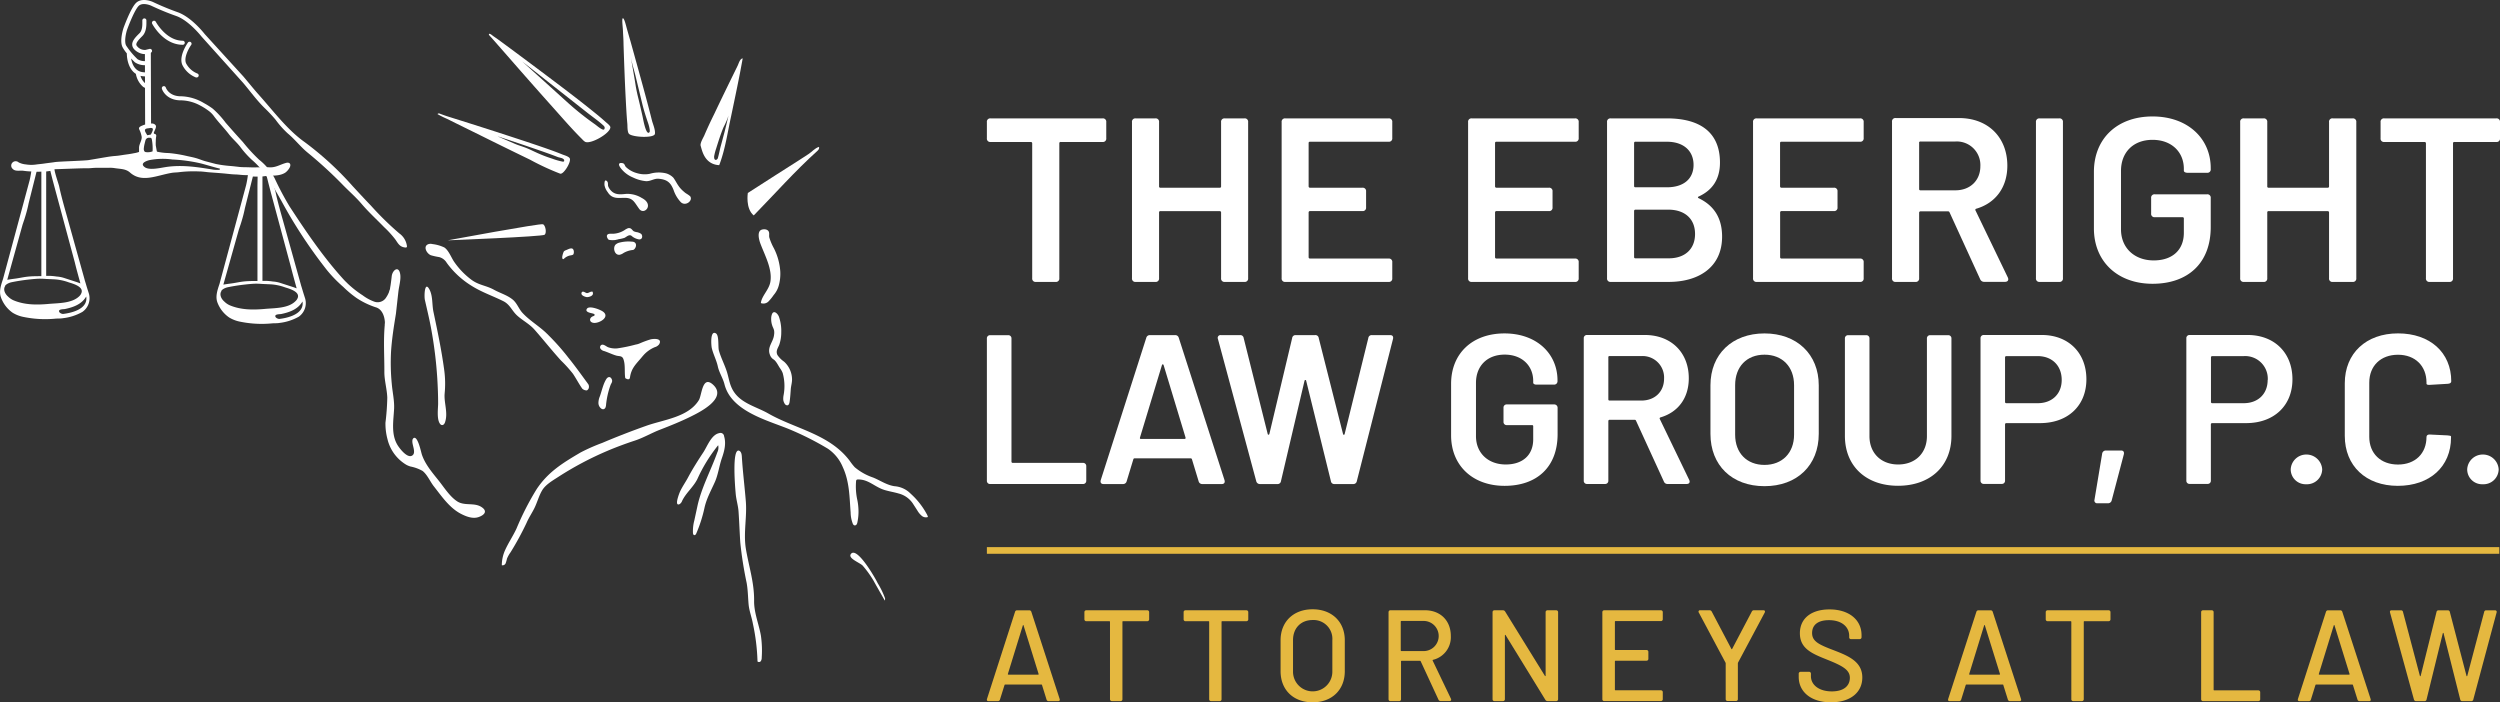<svg id="Layer_1" data-name="Layer 1" xmlns="http://www.w3.org/2000/svg" viewBox="0 0 751.38 211.08"><rect x="0" y="0" width="751.38" height="211.08" fill="#333333" stroke="none"/><defs><style>.cls-1{fill:#fff;}.cls-2{fill:#e5b840;}.cls-3{fill:none;stroke:#e5b840;stroke-miterlimit:10;stroke-width:2px;}</style></defs><title>Artboard 1</title><path class="cls-1" d="M85.83,49c-1.7.49-2.93,1.36-4.73,1.29-1.2-.05-4.88.06-6.09,0s-2.3,0-3.42-.16c-.72-.08-1.44-.17-2.16-.23a35.21,35.21,0,0,1-4.53-.61l-3.05-.8c-1.05-.27-2-.71-3.06-1-.81-.23-1.66-.39-2.49-.57A39,39,0,0,0,50.72,46a17.25,17.25,0,0,1-3.36-.38.33.33,0,0,1-.17-.07.44.44,0,0,1-.08-.2c-.09-.53-.19-1.07-.29-1.6a10.39,10.39,0,0,1,0-1.25A9.1,9.1,0,0,1,46.94,41a.69.69,0,0,0-.12-.61,1,1,0,0,0-.36-.15.33.33,0,0,1-.24-.28.6.6,0,0,1,.06-.22c.11-.27.23-.53.34-.8a2.9,2.9,0,0,0,.24-.72.76.76,0,0,0-.14-.65,1.46,1.46,0,0,0-1.32-.43l-.07-21.83a3,3,0,0,1-.42.16,2.59,2.59,0,0,1-1.36.08l.07,21.88a5,5,0,0,0-.74.26c-.37.16-1.1.39-1.11.92a2,2,0,0,0,.21.55,8,8,0,0,1,.61,2c.06,1.05-.74,2.07-.8,3.17,0,.45,0,.9,0,1.34a8.24,8.24,0,0,1-1.54.38c-1.19.26-2.07.34-3.19.51-.74.12-1.61.26-2.35.31s-1.69.17-2.53.31c-1.84.3-3.68.63-5.51.93-1.26.21-8.93.41-10.19.61-1.06.17-2.11.27-3.17.43-.76.12-1.51.17-2.27.27a10,10,0,0,1-3.23,0,6.14,6.14,0,0,1-2.2-.61,1.34,1.34,0,0,0-1.81,0,1.3,1.3,0,0,0,.08,2c.74.77,2.07.39,3.11.51a21.55,21.55,0,0,0,6.26,0,13.49,13.49,0,0,0,1.41-.15A6,6,0,0,1,16,50.87c1,0,8.4-.31,9.38-.29.29,0,.6,0,.9,0,.8,0,1.61-.12,2.41-.14,1.28,0,2.54,0,3.83,0a9.13,9.13,0,0,1,1.82.07c1.79.3,3.42.18,4.73,1.34,3.62,3.21,8,.85,12.61.09.74-.12,1.48-.09,2.21-.2a36.11,36.11,0,0,1,6-.21c1,0,2,.18,3,.26,1.73.14,3.47.24,5.19.42.87.09,1.78.2,2.67.22s1.92.19,2.93.2c1.52,0,5.6.23,7.19.19s3.38,0,4.84-.91a4.3,4.3,0,0,0,1-1C87.82,49.46,87.13,48.57,85.83,49ZM43.68,38.85c.25-.29.92-.27,1.24-.34a1.29,1.29,0,0,1,.8,0c.59.27-.14,1.38-.33,1.84l0,.08a.22.22,0,0,1-.11,0,6.13,6.13,0,0,1-1,.2s-.06,0-.09,0a.11.11,0,0,1,0-.08C44,40.11,43.28,39.3,43.68,38.85Zm-.18,4.2c.07-.32.16-.65.26-1A1.13,1.13,0,0,1,45,41.41c.45,0,.47,0,.64.51a15.56,15.56,0,0,1,.22,3.57,4,4,0,0,1-2,.23.74.74,0,0,1-.42-.19,1.31,1.31,0,0,1-.22-.87A9.32,9.32,0,0,1,43.5,43.05ZM66,51a.7.7,0,0,1-.32.06A9.78,9.78,0,0,1,64.19,51c-4.58-.74-9.47-1.57-14.49-.77-1.81.29-4.88,1-6.22,0s0-1.72,1.36-2.09a21.07,21.07,0,0,1,7-.2,47.29,47.29,0,0,1,8.43,1.15c1.89.48,3.73,1.09,5.64,1.55.07,0,.15,0,.18.11S66.07,51,66,51Z"/><path class="cls-1" d="M258,152.88a15.33,15.33,0,0,1-.3,4.06,1.64,1.64,0,0,1-.29.74.62.62,0,0,1-.73.18.93.93,0,0,1-.38-.49,9.64,9.64,0,0,1-.64-3.31c-.35-4.59-.32-9.24-2.33-13.6a12.42,12.42,0,0,0-4.51-5.6,87.9,87.9,0,0,0-12.08-6.05c-6.49-2.6-17-5.34-19-13.33-.46-1.83-1.6-3.49-2-5.36s-1.39-3.67-1.82-5.56c-.16-.68-.54-5.43,1.25-4.36,1,.59.6,4,.89,5.12.62,2.25,1.78,4.35,2.46,6.59.44,1.45.68,3,1.26,4.36,2,4.81,7.13,5.72,11.13,8,8.15,4.66,18.37,6.16,24.46,14.21a17.78,17.78,0,0,0,1.52,1.94,16.94,16.94,0,0,0,5.54,3.11c2.18.89,4,2.23,6.4,2.6a7.62,7.62,0,0,1,4.34,1.75c.73.68,1.46,1.34,2.13,2.08a23,23,0,0,1,3.17,4.43,3.32,3.32,0,0,1,.42,1A1.9,1.9,0,0,1,277,155a6,6,0,0,1-1.29-1.57l-1.13-1.75a7.3,7.3,0,0,0-4.43-3.34c-1.39-.41-2.84-.64-4.23-1.05-3-.89-4.85-3.23-8-3.18a.71.71,0,0,0-.46.1.71.71,0,0,0-.17.5,19,19,0,0,0,.39,5.61A16.81,16.81,0,0,1,258,152.88Z"/><path class="cls-1" d="M150.82,169.88a11.16,11.16,0,0,1,1-4.56c1-2.23,2.41-4.27,3.43-6.5a83.87,83.87,0,0,1,6-11.74c3.48-5.28,8-8,13.28-11.11a56.5,56.5,0,0,1,6.46-2.85q6.54-2.77,13.26-5.15c5.27-1.87,12.62-2.57,15.79-7.7.92-1.49,1-7.58,4.24-4.68,4.52,4.1-4,8.29-6.66,9.61-3,1.48-6.06,2.71-9.15,3.91-2.62,1-5,2.44-7.65,3.31s-5.42,1.89-8.06,3a97.51,97.51,0,0,0-15.1,8c-1.64,1.07-3.72,2.25-4.74,4-.88,1.47-1.41,3.39-2.16,5s-1.75,3-2.5,4.73a87.83,87.83,0,0,1-4.81,8.84,9.36,9.36,0,0,0-1.07,1.9,10.59,10.59,0,0,1-.4,1.39A1,1,0,0,1,150.82,169.88Z"/><path class="cls-1" d="M203.52,151.34c-.25-.82.67-3.13.81-3.46.72-1.62,1.75-3,2.58-4.6,1.37-2.55,2.94-5,4.52-7.4,1.17-1.81,2.4-5.26,4.73-5.7a1.09,1.09,0,0,1,1.47.94c.66,2.17.08,4.44-.64,6.5-.83,2.37-1.14,5-2.12,7.22-1.16,2.6-2.53,5-3.15,7.86a41.67,41.67,0,0,1-2.44,7.61c-.12.28-.35.61-.65.51s-.33-.39-.36-.65a12.49,12.49,0,0,1,.41-3.75l.93-4.3c1.22-5.62,4.09-10.83,6-16.21a3.25,3.25,0,0,0,.24-2.1,47,47,0,0,0-6.27,10.2c-1.2,2.39-3.4,4.11-4.56,6.52a1.9,1.9,0,0,1-.78,1C203.81,151.71,203.6,151.6,203.52,151.34Z"/><path class="cls-1" d="M228.54,190.26c.05.23.09.47.14.71a31.15,31.15,0,0,1,.26,6.61,2,2,0,0,1-.27,1.12.68.68,0,0,1-1,.1,61.56,61.56,0,0,0-1.39-11.36c-.36-2-1.11-3.82-1.29-5.84s-.2-4.27-.58-6.4a113.27,113.27,0,0,1-1.92-12.2c-.2-3.09-.3-6.18-.52-9.28-.12-1.7-.65-3.37-.83-5.11-.14-1.38-1.26-14,1-13.15.63.25.78,1.07.82,1.74.27,4.48.84,9,1.2,13.45.39,4.73-.75,9.47,0,14.2.89,5.37,2.55,10.2,2.49,15.71C226.6,183.86,227.85,187,228.54,190.26Z"/><path class="cls-1" d="M175.85,42.62a4,4,0,0,1-.87-.77c-2.95-2.91-5.68-6.08-8.44-9.17q-5.91-6.6-11.74-13.27c-1.66-1.9-3.33-3.8-5-5.71l-2.17-2.46c-.22-.26-1.08-1-.5-1.08.29,0,.85.49,1.09.67l1.44,1,3.57,2.63Q159.64,19.21,166,24c4.07,3.07,8.13,6.15,12.11,9.36,1.32,1.06,2.64,2.13,3.9,3.28.32.3,1.47,1.13,1.44,1.65C183.36,40.11,177.5,43.46,175.85,42.62Zm-19-24.24,6.07,5.48,7.49,6.78a84.79,84.79,0,0,0,8.41,6.72c.41.28,2.19,1.87,2.71,1.57a.38.38,0,0,0,.11-.14.85.85,0,0,0,.09-.52,1.2,1.2,0,0,0-.43-.6c-1.44-1.33-3.09-2.46-4.63-3.67l-11.32-8.92-8.53-6.71m0,0"/><path class="cls-1" d="M168.47,52.21a.86.86,0,0,1-.23-.06A76.17,76.17,0,0,1,159.31,48q-7.56-3.66-15.08-7.4l-7-3.45-2.84-1.41a27,27,0,0,1-2.9-1.45.55.55,0,0,1,.67-.14c.84.31,1.66.62,2.54.89q7,2.19,14,4.44c5,1.63,10.08,3.27,15.09,5,1.75.61,3.5,1.24,5.22,1.94.53.22,1.9.58,2.22,1.15C171.78,48.51,169.55,52.27,168.47,52.21Zm.64-3.63c.21,0,.36,0,.41-.1a.53.53,0,0,0-.11-.61c-.39-.43-1.25-.47-1.76-.67-2.05-.8-4.13-1.52-6.21-2.24q-5.82-2-11.65-3.92c-.14,0-.29-.08-.43-.14l5.33,2.3c1.17.51,2.4.84,3.57,1.31s2.45,1.14,3.69,1.67a41,41,0,0,0,4,1.5A20.07,20.07,0,0,0,169.11,48.58Z"/><path class="cls-1" d="M196.84,40.22c-.19,1.37-6.77,1.05-7.8,0-.53-.57-.43-2.36-.49-3-.21-2.26-.33-4.52-.45-6.78-.31-5.73-.51-11.45-.7-17.18,0-1.34-.12-2.68-.17-4s-.43-3.81,0-3.77.95,2.34,1.25,3.39.65,2.31,1,3.47q1.15,4.14,2.3,8.3c1.44,5.22,2.89,10.45,4.2,15.7C196.27,37.38,197,39.07,196.84,40.22Zm-1.58-1.31a9,9,0,0,0-.26-1.23c-.09-.34-.21-.68-.32-1-.62-1.84-1.18-3.59-1.64-5.47L191,22.78c-.47-1.92-1.14-3.9-1.43-5.85.44,2.8,1,5.7,1.43,8.5.19,1.26.54,2.87.86,4.14s.94,4,1.25,5.37c.18.8,1,5.69,2,4.89a.63.63,0,0,0,.17-.6C195.29,39.13,195.28,39,195.26,38.91Z"/><path class="cls-1" d="M210.59,43.85c-.26-.8.8-2.47,1.08-3.13.93-2.18,1.94-4.33,3-6.47,2.29-4.84,4.65-9.65,7-14.44.35-.69.68-2.15,1.55-2.26,0,0-.72,3.94-.83,4.48-.26,1.34-.53,2.67-.8,4q-.93,4.54-1.89,9.08c-1,4.61-1.71,9.52-3.31,13.92-.08.21-.15.42-.24.61C211.69,49.39,211,45.14,210.59,43.85Zm5.21,3.49c.34-1.16.54-2.41.87-3.59.37-1.34.72-2.69,1.07-4,.42-1.66.82-3.32,1.22-5a23.83,23.83,0,0,1-1.5,3.49c-.88,2.09-1.54,4.25-2.23,6.44a15.32,15.32,0,0,0-.6,2.33c0,.36,0,.83.31,1s.72-.17.83-.52Z"/><path class="cls-1" d="M224.76,58,233,52.71l6.88-4.38,3.08-2c1.09-.7,1.91-1.78,3.17-2.18.23.44-.14.92-.49,1.23-6.68,6-12.78,12.91-19.1,19.37C224,62.68,224.76,58,224.76,58Z"/><path class="cls-1" d="M234.51,81.52a13.33,13.33,0,0,1-.46,4.33,7.29,7.29,0,0,1-1.52,2.82,14.34,14.34,0,0,1-1.63,2,2.15,2.15,0,0,1-2.22.42c.22-2.16,2.49-4,2.87-6.46.59-3.81-1.67-7.85-3-11.39-.43-1.13-1.1-3.68.35-4.2.66-.23,1.78-.2,2.15.57.27.57,0,1.27.2,1.87a17,17,0,0,0,1.38,3.2A18.19,18.19,0,0,1,234.51,81.52Z"/><path class="cls-1" d="M163.7,70.55c.66-.57.26-2.81-.49-3.15s-28.65,4.83-28.65,4.83S163.05,71.13,163.7,70.55Z"/><path class="cls-1" d="M234.81,99.85a11.49,11.49,0,0,1-.61,3.79c-.39,1-1.12,1.84-.54,3.06a7.66,7.66,0,0,0,2,2,7.27,7.27,0,0,1,2.39,5.37c0,1-.31,1.92-.38,2.92-.09,1.28-.17,2.57-.36,3.84-.07.46-.26,1-.73,1a1,1,0,0,1-.8-.6,2.8,2.8,0,0,1-.36-1,5.44,5.44,0,0,1,.1-1.51,14.75,14.75,0,0,0-.28-6.6,6.26,6.26,0,0,0-.82-1.47c-.57-.84-1.15-2.17-2-2.67a2.58,2.58,0,0,1-1-1.3c-.95-2.36,1-3.86,1.22-6a4,4,0,0,0,0-1.43,6.35,6.35,0,0,0-.39-1,6.13,6.13,0,0,1-.47-2.52,3.73,3.73,0,0,1,.2-1.2c.51-1.48,1.76-.33,2.14.69A13,13,0,0,1,234.81,99.85Z"/><path class="cls-1" d="M184.73,106.72c-1-.35-2.11-.86-3.15-1.21a1.79,1.79,0,0,1-1.14-.77.82.82,0,0,1,.14-.94c.64-.62,1.55.31,2.18.56a6.44,6.44,0,0,0,2.74.35,45.15,45.15,0,0,0,5.55-1.15,4.77,4.77,0,0,0,1.12-.31,30,30,0,0,1,3.2-1.2c.87-.27,3.87-.52,2.73,1.44a2.42,2.42,0,0,1-1.29.85,9.45,9.45,0,0,0-3.39,2.4c-.23.26-.46.53-.68.8-1.65,1.95-3,3.16-3.39,5.84a1,1,0,0,1-.15.44c-.28.36-.88.1-1.28-.18-.28-1.76.06-3.82-.49-5.51-.35-1.25-1.15-1-2.14-1.24Z"/><path class="cls-1" d="M207.26,58.86l.06,0c1.21,1.27-1.21,3.33-2.7,1.9a9.84,9.84,0,0,1-2.17-3.64c-.89-2.3-2-3.16-4.41-3.39-1.48-.15-2.42.78-3.89.72a11.48,11.48,0,0,1-3.91-1.11,9,9,0,0,1-2.85-1.87c-.36-.36-1.95-2-1.09-2.42a.78.78,0,0,1,.43-.05,1.24,1.24,0,0,1,.68.15c.35.23.41.68.67,1a7.62,7.62,0,0,0,3.29,1.87,8,8,0,0,0,3.92.22,9.42,9.42,0,0,1,4.89-.14,5,5,0,0,1,2.19,1.3c.53.69.95,1.57,1.45,2.3l.32.46a9,9,0,0,0,1.5,1.53C206.15,58.18,206.78,58.41,207.26,58.86Z"/><path class="cls-1" d="M181.67,55.58v-.17c0-.36,0-1.53.63-1.07s.32,1.16.5,1.66a4.09,4.09,0,0,0,1.35,1.75c1.24.89,2.76.64,4.12.52a8.32,8.32,0,0,1,4.62,1.23c3.89,2,.7,5.31-.78,3.28s-1.83-3.3-4.32-3.32c-2,0-3.83.44-5.16-1.74A4.73,4.73,0,0,1,181.67,55.58Z"/><path class="cls-1" d="M178.06,94.2c-.59-.15-2.36-.42-1.64-1.43s4.05.3,4.87.93c2.07,1.6-1.1,3.48-2.78,3.35-1.47-.11-1.52-1.53-.28-2,.23-.08.53-.19.48-.44s-.17-.24-.3-.3A2.06,2.06,0,0,0,178.06,94.2Z"/><path class="cls-1" d="M266,179.82a1.57,1.57,0,0,1-.07.69s-3-5.25-3.34-5.91a31.25,31.25,0,0,0-3.23-4.51c-.74-.94-4.72-2.24-3.59-3.63,1.87-2.28,7.52,7.67,8,8.77A25.09,25.09,0,0,1,266,179.82Z"/><path class="cls-1" d="M185.49,72l-.42.11a5.81,5.81,0,0,1-1.86,0,.67.67,0,0,1-.31-.1.73.73,0,0,1-.17-.18c-.29-.43-.57-1.1,0-1.43.38-.24,1.33-.12,1.79-.16a7,7,0,0,0,3.22-1.1,4.15,4.15,0,0,1,.82-.47,1.13,1.13,0,0,1,1,0c.37.21.58.63.94.85a4.22,4.22,0,0,0,1.11.29c.45.14,1.1.36,1.26.71.33.71.07,1.46-.77,1.44a4.48,4.48,0,0,1-2.33-1.11c-.72-.46-1.49.35-2.06.63a10.16,10.16,0,0,1-1.85.42C185.69,72,185.59,72,185.49,72Z"/><path class="cls-1" d="M181.3,123h-.06a1,1,0,0,1-.43-.13,2.12,2.12,0,0,1-.95-1.78,5.33,5.33,0,0,1,.44-2c.59-1.66,1-3.72,1.95-5.19.45-.68,1.17-.82,1.58,0s-.12,1.26-.33,1.83a24.15,24.15,0,0,0-1.34,5.85,2.85,2.85,0,0,1-.19.92A.84.84,0,0,1,181.3,123Z"/><path class="cls-1" d="M185.88,73a10.74,10.74,0,0,1,4.05-.37c1.38,0,1.54,1.32.77,2.2a1,1,0,0,1-.27.23,1.3,1.3,0,0,1-.39.09,6.94,6.94,0,0,0-2.64.89,3.07,3.07,0,0,1-1.16.53c-1.64.21-2.16-2.36-1.1-3.16A3.12,3.12,0,0,1,185.88,73Z"/><path class="cls-1" d="M144.71,152.39c-2.21-1.44-5.06-.24-7.31-1.71s-3.94-4.22-5.59-6.28c-1.93-2.41-4-4.82-5-7.73-.24-.66-1.24-5.8-2.51-5a1,1,0,0,0-.36.79c-.15,1.27,1.3,3.73-.13,4.5s-3.63-2.07-4.29-3.13c-2.08-3.33-1.23-7.5-1.07-11.06.1-2.46-.5-4.94-.7-7.4a65.57,65.57,0,0,1-.22-9.7c.25-3.84.85-7.62,1.47-11.39.25-2.21.49-4.42.74-6.63.18-1.59.78-3.54.56-5.14-.4-2.84-2.37-1.35-2.57.54-.52,4.83-1.6,9.58-2.07,14.42s-.11,9.58-.14,14.34c0,2.6.8,5.16.88,7.74a73,73,0,0,1-.55,7.5,17.78,17.78,0,0,0,.6,4.9,12.25,12.25,0,0,0,5.68,7.75,6.09,6.09,0,0,0,1.29.52,12.09,12.09,0,0,1,3.6,1.33c1.43,1.16,2.23,3.15,3.35,4.59,2.3,2.91,4.65,6.45,8.11,8.26,1.68.88,3.65,1.61,5.38,1S146.64,153.64,144.71,152.39Z"/><path class="cls-1" d="M130.08,73.38l.08,0a11.37,11.37,0,0,1,3.39,1c1.32.9,2.06,3,2.92,4.27A22.92,22.92,0,0,0,141.58,84c2.26,1.73,4.44,1.75,6.84,3.06,1.79,1,3.84,1.57,5.48,2.83,1.38,1,1.93,2.75,3,4,2,2.26,4.83,3.92,7.07,6a70,70,0,0,1,6.87,7.63c2.07,2.55,4.06,5.36,6,8a1.56,1.56,0,0,1,.11,1.13c-.07.29-.42.7-.65.69a1.92,1.92,0,0,1-1.3-.53c-1-1.42-1.81-3-2.78-4.45a38.71,38.71,0,0,0-3.61-4c-2.72-3-5.23-6.17-7.89-9.2-1.59-1.81-3.43-2.68-5.17-4.21s-2.19-3.39-4.29-4.44c-3.24-1.61-6.48-2.67-9.61-4.66A26.21,26.21,0,0,1,134.27,79,3.76,3.76,0,0,0,132,77.27a20.84,20.84,0,0,1-2.49-.55c-1.29-.5-2.49-2.77-.7-3.36A2.34,2.34,0,0,1,130.08,73.38Z"/><path class="cls-1" d="M134,125.94a6.31,6.31,0,0,1-.23.93,1.58,1.58,0,0,1-.46.74.69.69,0,0,1-.84,0c-1.34-1.17-.78-4.94-.79-6.34,0-2.5-.1-5-.25-7.51a126.56,126.56,0,0,0-1.87-15.1c-.53-2.87-1.23-5.72-1.87-8.57-.24-1.07-.08-5.94,1.43-3,1,2,.7,4.49,1.15,6.61,1.22,5.79,2.4,11.37,3.2,17.22a30.73,30.73,0,0,1,.17,7.35C133.42,120.74,134.45,123.45,134,125.94Z"/><path class="cls-1" d="M176.32,89.29c-.45-.06-1.38-.4-1.53-.88a.63.63,0,0,1,.07-.57c.41-.52,1.09.24,1.57.25s.9-.45,1.46-.44a.29.29,0,0,1,.16,0,.32.32,0,0,1,.09.16,1.19,1.19,0,0,1,.07.49c-.09.7-1.21,1-1.79,1Z"/><path class="cls-1" d="M172.47,75.6a1.72,1.72,0,0,1-.11.78c-.15.35-.92.34-1.26.46a3.69,3.69,0,0,0-1.55.88c-.51.52-.61-.25-.56-.59a6.17,6.17,0,0,1,.42-1.45c.12-.26.5-.42.81-.54.48-.18,1.15-.59,1.71-.45C172.27,74.78,172.44,75.18,172.47,75.6Z"/><path class="cls-1" d="M39.82,13.94c.36,1.21,2.19,2.31,3.63,2.31a2.6,2.6,0,0,0,.56-.06l1.22-.31a.61.61,0,0,0,.45-.74.62.62,0,0,0-.74-.44l-1.22.3A2.92,2.92,0,0,1,41,13.59c-.21-.69.64-1.61,1.78-2.75C44.13,9.49,44,7.22,44,6.37V6.14a.61.61,0,0,0-.61-.61.61.61,0,0,0-.61.61c0,.07,0,.17,0,.29,0,.7.12,2.58-.85,3.55C40.67,11.22,39.39,12.5,39.82,13.94Z"/><path class="cls-1" d="M54.94,12.24c-5,0-8.07-5.61-8.1-5.67A.61.61,0,0,0,46,6.31a.62.62,0,0,0-.26.83c.14.26,3.39,6.32,9.18,6.32a.61.61,0,0,0,0-1.22Z"/><path class="cls-1" d="M57.33,12.66a.61.61,0,0,0-.85.14c-.11.16-2.83,4-1.69,6.69a7.67,7.67,0,0,0,4.11,3.79.52.52,0,0,0,.21,0,.61.61,0,0,0,.57-.39.61.61,0,0,0-.35-.79A6.55,6.55,0,0,1,55.91,19c-.72-1.74.88-4.56,1.56-5.51A.6.6,0,0,0,57.33,12.66Z"/><path class="cls-1" d="M122.28,73.8A5.53,5.53,0,0,0,120,70.14a90,90,0,0,1-8.49-8.31c-1.87-1.94-3.69-3.92-5.52-5.89A94.07,94.07,0,0,0,91.6,42.73c-5.21-3.67-9.5-9.43-13.72-14.14-1.57-1.75-3.19-3.79-4.75-5.62a0,0,0,0,1,0,0L61.53,10.24c-.17-.21-4-5.14-8.21-6.6A79.36,79.36,0,0,1,46,.61c-.14-.07-3.48-1.59-5.29.45-1.58,1.8-3.49,7.09-3.58,7.33-.13.4-1.27,4-.26,5.87a11.52,11.52,0,0,0,1.25,1.79c0,1.76.54,4.76,2.72,6.15A6.64,6.64,0,0,0,43,26.09a3.08,3.08,0,0,0,1.47.53l0-1.23a1.84,1.84,0,0,1-.76-.3,4.6,4.6,0,0,1-1.48-2.29,4.46,4.46,0,0,0,.67.11c.51.05.94.08,1.3.08h.13c0-.4,0-.81-.07-1.22A10.16,10.16,0,0,1,43,21.7c-2.51-.26-3.33-2.53-3.59-4.12.59.63,1.06,1.08,1.12,1.14a5.18,5.18,0,0,0,3.62.82c0-.27,0-.53,0-.79a1.63,1.63,0,0,1,.06-.45,4.09,4.09,0,0,1-2.86-.5,23.26,23.26,0,0,1-3.44-4.12c-.65-1.22,0-4,.34-4.89,0,0,1.91-5.3,3.34-6.92,1.2-1.36,3.83-.17,3.85-.16a78.11,78.11,0,0,0,7.48,3.08c3.85,1.34,7.61,6.15,7.68,6.23L73.06,24.89a.06.06,0,0,1,0,0c2.13,2.51,4,5.14,6.39,7.5A45.9,45.9,0,0,1,82.84,36a27.23,27.23,0,0,0,3.63,4.09c2.15,1.77,3.88,4.07,6,5.79a128,128,0,0,1,10.87,10c1.86,1.87,3.69,3.46,5.38,5.45,2.09,2.44,4.46,4.61,6.7,6.91A30.32,30.32,0,0,1,118.84,72c.81,1.18,1.31,2.25,3,2.39a.52.52,0,0,0,.37-.07A.53.53,0,0,0,122.28,73.8Z"/><path class="cls-1" d="M115.86,89.69a3,3,0,0,1-3.29,1A13.39,13.39,0,0,1,109,88.76a30.55,30.55,0,0,1-5.62-4.65C97.24,77.4,91.92,69.55,87,62a89.4,89.4,0,0,1-4.49-8.49A17.76,17.76,0,0,0,77.88,48,51,51,0,0,1,73,42.69q-2.62-2.86-5.18-5.81a27.3,27.3,0,0,0-3.88-4.22A22.13,22.13,0,0,0,61.32,31a14.18,14.18,0,0,0-6.79-2.06h-.18c-3.58,0-4.48-2.52-4.52-2.63a.61.61,0,1,0-1.16.38c0,.15,1.19,3.47,5.67,3.47h.18a12.57,12.57,0,0,1,5.7,1.58,18,18,0,0,1,2.25,1.4,7.48,7.48,0,0,1,1.69,1.58c1.44,2,3.13,3.65,4.61,5.58,1,1.31,2.33,2.43,3.38,3.76a28.19,28.19,0,0,0,3.57,4c4,3.39,6.4,8,8.9,12.4A144.69,144.69,0,0,0,98.27,81.19a41.43,41.43,0,0,0,4.93,5.07,30.63,30.63,0,0,0,4,3.33,23.43,23.43,0,0,0,5.68,2.75c2.09.55,2.92,3.08,2.8,5.41a21.21,21.21,0,0,1,.76-2.81,16,16,0,0,0,.79-3.76c.1-.72.14-4.75.24-5.47A8.81,8.81,0,0,1,115.86,89.69Z"/><path class="cls-1" d="M26.64,88c-.21-.66-.43-1.33-.63-2s-.32-1.09-.5-1.64L25.42,84l-5.1-18.27c-.91-3.26-1.86-6.52-2.56-9.81-.11-.52-1.65-4.94-1.33-5.17a33.32,33.32,0,0,0-3.87,0c-1,.09-2.05-.27-3.05-.13a27.65,27.65,0,0,1-.6,3.55l-8,29.68c-.61,1.78-1.24,3.7-.66,5.41A9.5,9.5,0,0,0,3.81,94a9.92,9.92,0,0,0,3.43,1.29,32,32,0,0,0,9.35.49c.79-.08,1.6,0,2.38-.15a15.31,15.31,0,0,0,5.78-1.88A5,5,0,0,0,26.64,88Zm-2.48-2.83c-.29-.09-.61-.23-.84-.31L19.14,83.5A9.35,9.35,0,0,0,17,83.11a17.25,17.25,0,0,0-2-.2l-1.12,0V54.17c0-.49,0-2.63,0-2.63l1.25-.17s.63,2.53.7,2.78l.64,2.39,1.84,6.82,4.18,15.52C23,81,23.59,83.07,24.16,85.16ZM12.43,51.58s0,2.44,0,2.94V83c-1.42,0-2.85,0-4.23.16s-2.61.47-3.93.62c-.7.09-1.4.2-2.09.31L6.79,67.51c.17-.48.33-1,.49-1.44.53-1.63,1-3.3,1.33-5L11,51.56Zm2.23,39.76c-3.49.32-7.17.35-10.57-1.07a5.38,5.38,0,0,1-1.66-1.13C1.46,88.29.9,87,1.54,86h0l0-.12a2.16,2.16,0,0,1,.46-.44,4.28,4.28,0,0,1,1.51-.62c1.74-.36,3.51-.63,5.28-.82.91-.1,1.83-.19,2.74-.23a21.49,21.49,0,0,1,2.26.07l2.46.11a15.06,15.06,0,0,1,4.37.9c1.24.39,4.35,1.22,3.92,3A2.5,2.5,0,0,1,23.86,89C21.63,91.2,17.65,91.07,14.66,91.34Zm11-.25c-1,2.14-4.41,3-6.65,3.26-.4.05-1.19-.3-1.26-.76-.13-.72,1.32-.62,1.81-.72,2.57-.55,5-1.44,6.35-3.75A3.21,3.21,0,0,1,25.66,91.09Z"/><path class="cls-1" d="M91.64,89.49c-.21-.66-.43-1.33-.63-2s-.32-1.09-.5-1.64l-.09-.33-5.1-18.27c-.91-3.26-1.86-6.52-2.56-9.81-.11-.52-1.65-4.94-1.33-5.17a33.32,33.32,0,0,0-3.87,0c-1,.09-2-.27-3-.13a27.65,27.65,0,0,1-.6,3.55l-8,29.68c-.61,1.78-1.24,3.7-.66,5.41a9.5,9.5,0,0,0,3.58,4.64,9.92,9.92,0,0,0,3.43,1.29,32,32,0,0,0,9.35.49c.79-.08,1.6,0,2.38-.15a15.31,15.31,0,0,0,5.78-1.88A5,5,0,0,0,91.64,89.49Zm-2.48-2.83c-.29-.09-.61-.23-.84-.31L84.14,85A9.35,9.35,0,0,0,82,84.61a17.25,17.25,0,0,0-2-.2l-1.12,0V55.67c0-.49,0-2.63,0-2.63l1.25-.17s.63,2.53.7,2.78L81.44,58l1.84,6.82,4.18,15.52C88,82.47,88.59,84.57,89.16,86.66ZM77.43,53.08s-.05,2.44-.05,2.94V84.45c-1.42,0-2.85,0-4.23.16s-2.61.47-3.93.62c-.7.09-1.4.2-2.09.31L71.79,69c.17-.48.33-1,.49-1.44.53-1.63,1-3.3,1.33-5L76,53.06Zm2.23,39.76c-3.49.32-7.17.35-10.57-1.07a5.38,5.38,0,0,1-1.66-1.13c-1-.85-1.53-2.17-.89-3.14h0l0-.12a2.16,2.16,0,0,1,.46-.44,4.28,4.28,0,0,1,1.51-.62c1.74-.36,3.51-.63,5.28-.82.91-.1,1.83-.19,2.74-.23a21.49,21.49,0,0,1,2.26.07l2.46.11a15.06,15.06,0,0,1,4.37.9c1.24.39,4.35,1.22,3.92,3a2.5,2.5,0,0,1-.74,1.17C86.63,92.7,82.65,92.57,79.66,92.84Zm11-.25c-1,2.14-4.41,3-6.65,3.26-.4.05-1.19-.3-1.26-.76-.13-.72,1.32-.62,1.81-.72,2.57-.55,5-1.44,6.35-3.75A3.21,3.21,0,0,1,90.66,92.59Z"/><path class="cls-1" d="M332.49,36.7v4.84a1,1,0,0,1-1.12,1.13H318.8a.37.37,0,0,0-.42.42V83.61a1,1,0,0,1-1.13,1.12h-5.9a1,1,0,0,1-1.12-1.12V43.09a.4.4,0,0,0-.42-.42H297.73a1,1,0,0,1-1.12-1.13V36.7a1,1,0,0,1,1.12-1.12h33.64A1,1,0,0,1,332.49,36.7Z"/><path class="cls-1" d="M368.09,35.58H374a1,1,0,0,1,1.13,1.12V83.61A1,1,0,0,1,374,84.73h-5.9A1,1,0,0,1,367,83.61V63.87a.4.4,0,0,0-.42-.42H348.78a.37.37,0,0,0-.42.42V83.61a1,1,0,0,1-1.12,1.12h-5.9a1,1,0,0,1-1.12-1.12V36.7a1,1,0,0,1,1.12-1.12h5.9a1,1,0,0,1,1.12,1.12V56a.37.37,0,0,0,.42.42h17.77A.37.37,0,0,0,367,56V36.7A1,1,0,0,1,368.09,35.58Z"/><path class="cls-1" d="M417.32,42.6H393.73a.37.37,0,0,0-.42.42V56a.4.4,0,0,0,.42.42h15.73a1,1,0,0,1,1.12,1.12v4.78a1,1,0,0,1-1.12,1.12H393.73a.4.4,0,0,0-.42.42V77.29a.4.4,0,0,0,.42.42h23.59a1,1,0,0,1,1.13,1.12v4.78a1,1,0,0,1-1.13,1.12h-31a1,1,0,0,1-1.12-1.12V36.7a1,1,0,0,1,1.12-1.12h31a1,1,0,0,1,1.13,1.12v4.77A1,1,0,0,1,417.32,42.6Z"/><path class="cls-1" d="M473.36,42.6h-23.6a.37.37,0,0,0-.42.42V56a.4.4,0,0,0,.42.42h15.73a1,1,0,0,1,1.13,1.12v4.78a1,1,0,0,1-1.13,1.12H449.76a.4.4,0,0,0-.42.42V77.29a.4.4,0,0,0,.42.42h23.6a1,1,0,0,1,1.12,1.12v4.78a1,1,0,0,1-1.12,1.12h-31a1,1,0,0,1-1.12-1.12V36.7a1,1,0,0,1,1.12-1.12h31a1,1,0,0,1,1.12,1.12v4.77A1,1,0,0,1,473.36,42.6Z"/><path class="cls-1" d="M510.58,59.59c4.7,2.25,7,6.11,7,11.52,0,9.2-7,13.62-16.08,13.62H484.1A1,1,0,0,1,483,83.61V36.7a1,1,0,0,1,1.12-1.12H501c9.9,0,15.94,4.14,15.94,13.27,0,5-2.25,8.28-6.32,10.18C510.23,59.17,510.23,59.45,510.58,59.59ZM491.13,43V55.87a.37.37,0,0,0,.42.42H501c5,0,8-2.53,8-6.74s-3-6.95-8-6.95h-9.41A.37.37,0,0,0,491.13,43Zm18.32,27.31c0-4.56-3.09-7.3-8.07-7.3h-9.83a.4.4,0,0,0-.42.42V77.22a.37.37,0,0,0,.42.42h10C506.44,77.64,509.45,74.83,509.45,70.33Z"/><path class="cls-1" d="M559,42.6H535.44A.37.37,0,0,0,535,43V56a.4.4,0,0,0,.42.42h15.73a1,1,0,0,1,1.12,1.12v4.78a1,1,0,0,1-1.12,1.12H535.44a.4.4,0,0,0-.42.42V77.29a.4.4,0,0,0,.42.42H559a1,1,0,0,1,1.13,1.12v4.78A1,1,0,0,1,559,84.73H528a1,1,0,0,1-1.12-1.12V36.7A1,1,0,0,1,528,35.58h31a1,1,0,0,1,1.13,1.12v4.77A1,1,0,0,1,559,42.6Z"/><path class="cls-1" d="M595.13,83.89l-9.2-20.09a.47.47,0,0,0-.49-.28h-8.22a.4.4,0,0,0-.42.42V83.61a1,1,0,0,1-1.12,1.12h-5.9a1,1,0,0,1-1.13-1.12v-47a1,1,0,0,1,1.13-1.13h19c8.71,0,14.53,5.76,14.53,14.33,0,6.53-3.58,11.24-9.34,12.92a.35.35,0,0,0-.21.56l9.69,20.09c.36.77,0,1.33-.84,1.33h-6.18A1.28,1.28,0,0,1,595.13,83.89ZM576.8,43V56.78a.37.37,0,0,0,.42.42h10.47c4.49,0,7.51-3,7.51-7.23a7.09,7.09,0,0,0-7.51-7.44H577.22A.37.37,0,0,0,576.8,43Z"/><path class="cls-1" d="M611.91,83.61V36.7A1,1,0,0,1,613,35.58h5.9a1,1,0,0,1,1.12,1.12V83.61a1,1,0,0,1-1.12,1.12H613A1,1,0,0,1,611.91,83.61Z"/><path class="cls-1" d="M629.33,68.65v-17c0-10,7-16.65,17.62-16.65s17.49,6.67,17.49,15.52v.28a1,1,0,0,1-1.12,1.13h-5.83c-.71,0-1.13-.28-1.13-.63v-.57c0-5-3.65-8.7-9.41-8.7s-9.48,3.72-9.48,9.33V68.93c0,5.62,4.08,9.34,9.84,9.34,5.54,0,9.05-3.09,9.05-8.29V65.7a.37.37,0,0,0-.42-.42h-8.28a1,1,0,0,1-1.13-1.12V59.52a1,1,0,0,1,1.13-1.12h15.66a1,1,0,0,1,1.12,1.12v8.71c0,11-7,17.06-17.49,17.06S629.33,78.62,629.33,68.65Z"/><path class="cls-1" d="M701.17,35.58h5.9a1,1,0,0,1,1.12,1.12V83.61a1,1,0,0,1-1.12,1.12h-5.9A1,1,0,0,1,700,83.61V63.87a.4.4,0,0,0-.42-.42H681.85a.37.37,0,0,0-.42.42V83.61a1,1,0,0,1-1.12,1.12h-5.9a1,1,0,0,1-1.12-1.12V36.7a1,1,0,0,1,1.12-1.12h5.9a1,1,0,0,1,1.12,1.12V56a.37.37,0,0,0,.42.42h17.77A.37.37,0,0,0,700,56V36.7A1,1,0,0,1,701.17,35.58Z"/><path class="cls-1" d="M751.38,36.7v4.84a1,1,0,0,1-1.13,1.13H737.68a.37.37,0,0,0-.42.42V83.61a1,1,0,0,1-1.12,1.12h-5.9a1,1,0,0,1-1.12-1.12V43.09a.4.4,0,0,0-.42-.42H716.62a1,1,0,0,1-1.13-1.13V36.7a1,1,0,0,1,1.13-1.12h33.63A1,1,0,0,1,751.38,36.7Z"/><path class="cls-2" d="M314.54,210.26l-1.36-4.37c0-.08-.08-.15-.2-.15H302.1c-.11,0-.15.07-.19.15l-1.37,4.37a.62.62,0,0,1-.66.47h-2.77c-.43,0-.58-.24-.47-.66l8.43-26.17a.62.62,0,0,1,.66-.47h3.59a.63.63,0,0,1,.66.47l8.5,26.17c.12.38,0,.66-.46.66h-2.81A.63.63,0,0,1,314.54,210.26Zm-11.46-7.49H312c.12,0,.19-.07.15-.23L307.64,188c0-.19-.19-.19-.23,0l-4.49,14.55C302.88,202.7,303,202.77,303.08,202.77Z"/><path class="cls-2" d="M345.38,184v2.11a.55.55,0,0,1-.58.59h-7.25a.18.18,0,0,0-.2.19v23.24a.55.55,0,0,1-.58.59h-2.58a.55.55,0,0,1-.58-.59V186.9a.18.18,0,0,0-.2-.19h-6.9a.56.56,0,0,1-.59-.59V184a.55.55,0,0,1,.59-.58H344.8A.55.55,0,0,1,345.38,184Z"/><path class="cls-2" d="M375.17,184v2.11a.55.55,0,0,1-.58.59h-7.25a.18.18,0,0,0-.2.19v23.24a.55.55,0,0,1-.58.59H364a.55.55,0,0,1-.58-.59V186.9a.18.18,0,0,0-.2-.19h-6.9a.55.55,0,0,1-.58-.59V184a.55.55,0,0,1,.58-.58h18.29A.55.55,0,0,1,375.17,184Z"/><path class="cls-2" d="M384.88,201.72v-9.28c0-5.58,3.86-9.32,9.63-9.32s9.67,3.74,9.67,9.32v9.28c0,5.62-3.86,9.36-9.67,9.36S384.88,207.34,384.88,201.72Zm15.56.16V192.4a5.66,5.66,0,0,0-5.93-6.05c-3.51,0-5.89,2.42-5.89,6.05v9.48a5.91,5.91,0,1,0,11.82,0Z"/><path class="cls-2" d="M432.34,210.3,427,198.76a.3.3,0,0,0-.23-.16h-5.5a.18.18,0,0,0-.19.19v11.35a.56.56,0,0,1-.59.59h-2.57a.56.56,0,0,1-.59-.59V184a.56.56,0,0,1,.59-.59h10.29c4.72,0,7.84,3.12,7.84,7.76a7,7,0,0,1-5.34,7.14.16.16,0,0,0-.12.23L436.08,210c.19.42,0,.7-.43.7H433A.68.68,0,0,1,432.34,210.3ZM421,186.82v8.66a.18.18,0,0,0,.19.2h6.47a4.53,4.53,0,1,0,0-9.05h-6.47A.18.18,0,0,0,421,186.82Z"/><path class="cls-2" d="M448.59,210.14V184a.55.55,0,0,1,.59-.58h2.49a.76.76,0,0,1,.71.39l11.93,19.3c.08.16.23.12.23-.07V184a.55.55,0,0,1,.59-.58h2.57a.55.55,0,0,1,.59.58v26.13a.56.56,0,0,1-.59.59h-2.53a.76.76,0,0,1-.71-.39l-11.93-19.42c-.08-.16-.23-.12-.23.08l0,19.14a.56.56,0,0,1-.59.59h-2.57A.56.56,0,0,1,448.59,210.14Z"/><path class="cls-2" d="M499.17,186.67H485.56a.18.18,0,0,0-.2.19v8.31a.18.18,0,0,0,.2.19h9.28a.55.55,0,0,1,.58.59V198a.55.55,0,0,1-.58.58h-9.28a.19.19,0,0,0-.2.19v8.51a.19.19,0,0,0,.2.19h13.61a.55.55,0,0,1,.58.59v2.06a.55.55,0,0,1-.58.59h-17a.55.55,0,0,1-.58-.59V184a.55.55,0,0,1,.58-.58h17a.55.55,0,0,1,.58.58v2.07A.55.55,0,0,1,499.17,186.67Z"/><path class="cls-2" d="M518.66,210.1V199.34a.53.53,0,0,0-.08-.23l-8-15a.44.44,0,0,1,.43-.7h2.77a.72.72,0,0,1,.7.43l5.89,11.19c.07.12.15.12.23,0l5.89-11.19a.71.71,0,0,1,.7-.43h2.81c.43,0,.58.31.39.7l-8,15a.51.51,0,0,0-.07.23V210.1a.56.56,0,0,1-.59.59h-2.57A.56.56,0,0,1,518.66,210.1Z"/><path class="cls-2" d="M540.61,203.44v-.94a.56.56,0,0,1,.59-.59h2.5a.55.55,0,0,1,.58.59v.74c0,2.57,2.38,4.56,6.28,4.56,3.7,0,5.42-1.75,5.42-4.09s-2.11-3.55-6.67-5.38-8.35-3.28-8.35-8c0-4.52,3.48-7.17,8.9-7.17,5.85,0,9.63,3.12,9.63,7.76v.58a.56.56,0,0,1-.59.59h-2.53a.52.52,0,0,1-.59-.51v-.47c0-2.61-2.14-4.72-6.08-4.72-3.24,0-5.07,1.37-5.07,3.87s2,3.47,6.63,5.22c4.33,1.68,8.46,3.39,8.46,8.15,0,4.45-3.55,7.45-9.44,7.45S540.61,208,540.61,203.44Z"/><path class="cls-2" d="M603.47,210.26l-1.37-4.37c0-.08-.07-.15-.19-.15H591c-.12,0-.16.07-.2.15l-1.36,4.37a.63.63,0,0,1-.66.47H586c-.43,0-.59-.24-.47-.66L594,183.9a.63.63,0,0,1,.67-.47h3.58a.63.63,0,0,1,.67.47l8.5,26.17c.12.38,0,.66-.47.66h-2.81A.63.63,0,0,1,603.47,210.26ZM592,202.77h8.93c.12,0,.2-.07.16-.23L596.57,188c0-.19-.2-.19-.24,0l-4.48,14.55C591.81,202.7,591.89,202.77,592,202.77Z"/><path class="cls-2" d="M634.31,184v2.11a.55.55,0,0,1-.58.59h-7.26a.18.18,0,0,0-.19.19v23.24a.56.56,0,0,1-.59.59h-2.57a.55.55,0,0,1-.58-.59V186.9a.18.18,0,0,0-.2-.19h-6.9a.56.56,0,0,1-.59-.59V184a.55.55,0,0,1,.59-.58h18.29A.55.55,0,0,1,634.31,184Z"/><path class="cls-2" d="M661.56,210.14V184a.55.55,0,0,1,.59-.58h2.57a.55.55,0,0,1,.59.58V207.3a.18.18,0,0,0,.19.19h13.22a.56.56,0,0,1,.59.59v2.06a.56.56,0,0,1-.59.59H662.15A.56.56,0,0,1,661.56,210.14Z"/><path class="cls-2" d="M708.55,210.26l-1.37-4.37a.19.19,0,0,0-.19-.15H696.11c-.12,0-.16.07-.2.15l-1.36,4.37a.63.63,0,0,1-.66.47h-2.77c-.43,0-.59-.24-.47-.66l8.42-26.17a.63.63,0,0,1,.67-.47h3.58a.63.63,0,0,1,.67.47l8.5,26.17c.12.38,0,.66-.47.66h-2.81A.63.63,0,0,1,708.55,210.26Zm-11.47-7.49H706c.12,0,.2-.07.16-.23L701.65,188c0-.19-.2-.19-.24,0l-4.48,14.55C696.89,202.7,697,202.77,697.08,202.77Z"/><path class="cls-2" d="M725.51,210.22l-7.18-26.13c-.11-.43.08-.66.47-.66h2.81a.59.59,0,0,1,.62.51l5.07,19.18c0,.16.2.16.24,0l4.76-19.18a.59.59,0,0,1,.62-.51h2.77a.6.6,0,0,1,.62.51l5,19.18c0,.16.2.16.24,0l5.07-19.18a.59.59,0,0,1,.62-.51h2.61c.39,0,.63.23.51.66l-7,26.13a.6.6,0,0,1-.62.51h-2.7a.6.6,0,0,1-.62-.51l-5-19.89c0-.15-.2-.15-.23,0l-4.88,19.89a.6.6,0,0,1-.62.51h-2.54A.64.64,0,0,1,725.51,210.22Z"/><path class="cls-1" d="M296.61,144.46V101.74a.94.94,0,0,1,1-1H303a.94.94,0,0,1,1,1v37a.36.36,0,0,0,.38.38h21.1a.94.94,0,0,1,1,1v4.35a.94.94,0,0,1-1,1H297.63A.94.94,0,0,1,296.61,144.46Z"/><path class="cls-1" d="M360.25,144.65l-2-6.58a.41.41,0,0,0-.45-.32H341.06a.4.4,0,0,0-.44.32l-2,6.58a1.09,1.09,0,0,1-1.15.83h-5.82c-.7,0-1-.44-.83-1.15l13.69-42.78a1.09,1.09,0,0,1,1.15-.83h7.48a1.09,1.09,0,0,1,1.15.83l13.75,42.78c.19.71-.13,1.15-.83,1.15H361.4A1.1,1.1,0,0,1,360.25,144.65Zm-17.33-12.72H356c.25,0,.38-.13.31-.45l-6.58-21.74c-.13-.32-.39-.32-.51,0l-6.59,21.74C342.54,131.8,342.66,131.93,342.92,131.93Z"/><path class="cls-1" d="M377.56,144.59l-11.51-42.72a.83.83,0,0,1,.89-1.15h5.76a1,1,0,0,1,1.09.89L381,130.39c.07.39.45.32.52,0l6.84-28.78a1,1,0,0,1,1.08-.89h5.76a1,1,0,0,1,1.15.89l7.29,28.78c.07.39.45.39.51,0l7.1-28.78a1,1,0,0,1,1.09-.89h5.5c.7,0,1,.45.83,1.15l-10.87,42.72a1.05,1.05,0,0,1-1.15.89h-5.57a1,1,0,0,1-1.08-.89l-7.42-30.12c-.06-.39-.45-.32-.51,0L385,144.59a1,1,0,0,1-1.09.89h-5.18A1.11,1.11,0,0,1,377.56,144.59Z"/><path class="cls-1" d="M436.13,130.84V115.36c0-9.14,6.4-15.15,16.05-15.15s15.93,6.07,15.93,14.13v.26a1,1,0,0,1-1,1h-5.3c-.64,0-1-.26-1-.58v-.51c0-4.54-3.32-7.93-8.57-7.93s-8.63,3.39-8.63,8.51v16c0,5.12,3.71,8.51,8.95,8.51,5.06,0,8.25-2.81,8.25-7.55v-3.9a.33.33,0,0,0-.38-.38h-7.55a.94.94,0,0,1-1-1v-4.22a.94.94,0,0,1,1-1h14.26a1,1,0,0,1,1,1v7.93c0,10-6.33,15.54-15.93,15.54S436.13,139.92,436.13,130.84Z"/><path class="cls-1" d="M500.08,144.72l-8.38-18.29a.42.42,0,0,0-.45-.26h-7.48a.37.37,0,0,0-.38.39v17.9a.94.94,0,0,1-1,1H477a.94.94,0,0,1-1-1V101.68a.94.94,0,0,1,1-1h17.33c7.93,0,13.24,5.25,13.24,13,0,6-3.26,10.23-8.51,11.77a.33.33,0,0,0-.19.51l8.83,18.29c.32.7,0,1.21-.77,1.21h-5.63A1.16,1.16,0,0,1,500.08,144.72Zm-16.69-37.29V120c0,.26.12.39.38.39h9.53c4.09,0,6.84-2.69,6.84-6.59a6.46,6.46,0,0,0-6.84-6.78h-9.53A.33.33,0,0,0,483.39,107.43Z"/><path class="cls-1" d="M514.08,130.39V115.81c0-9.34,6.52-15.6,16.24-15.6s16.31,6.26,16.31,15.6v14.58c0,9.47-6.52,15.73-16.31,15.73S514.08,139.86,514.08,130.39Zm25.13.26v-14.9c0-5.5-3.52-9.15-8.89-9.15s-8.82,3.65-8.82,9.15v14.9c0,5.5,3.51,9.08,8.82,9.08S539.21,136.15,539.21,130.65Z"/><path class="cls-1" d="M554.49,131V101.74a.94.94,0,0,1,1-1h5.38a.94.94,0,0,1,1,1v29.35c0,5.06,3.45,8.51,8.63,8.51s8.64-3.45,8.64-8.51V101.74a.94.94,0,0,1,1-1h5.37a.94.94,0,0,1,1,1V131c0,9.08-6.39,15-16.05,15S554.49,140.05,554.49,131Z"/><path class="cls-1" d="M627.07,114c0,7.93-5.56,13.17-13.94,13.17H603a.37.37,0,0,0-.38.39v16.88a.94.94,0,0,1-1,1h-5.37a.94.94,0,0,1-1-1V101.68a.94.94,0,0,1,1-1h17.33C621.63,100.65,627.07,106,627.07,114Zm-7.42.19c0-4.28-2.88-7.16-7.23-7.16H603a.37.37,0,0,0-.38.38V120.8a.36.36,0,0,0,.38.38h9.46C616.77,121.18,619.65,118.37,619.65,114.21Z"/><path class="cls-1" d="M629.5,150.22l2.3-13.82a1.11,1.11,0,0,1,1.09-1h4.6c.7,0,1,.45.83,1.16l-3.64,13.81a1.12,1.12,0,0,1-1.16.89h-3.13A.82.82,0,0,1,629.5,150.22Z"/><path class="cls-1" d="M689,114c0,7.93-5.56,13.17-13.94,13.17H664.86a.37.37,0,0,0-.38.39v16.88a.94.94,0,0,1-1,1h-5.37a.94.94,0,0,1-1-1V101.68a.94.94,0,0,1,1-1h17.33C683.53,100.65,689,106,689,114Zm-7.42.19a6.8,6.8,0,0,0-7.22-7.16h-9.47a.37.37,0,0,0-.38.38V120.8a.36.36,0,0,0,.38.38h9.47C678.67,121.18,681.55,118.37,681.55,114.21Z"/><path class="cls-1" d="M688.48,141.05a4.68,4.68,0,0,1,4.67-4.44,4.75,4.75,0,0,1,4.79,4.44,4.57,4.57,0,0,1-4.79,4.49A4.47,4.47,0,0,1,688.48,141.05Z"/><path class="cls-1" d="M704.73,131v-15.8c0-9,6.39-15,16-15s16,5.75,16,14.39c0,.44-.32.7-1,.76l-5.44.32c-.64.07-1-.12-1-.32V115c0-5-3.39-8.38-8.57-8.38s-8.63,3.33-8.63,8.38v16.31c0,5,3.45,8.31,8.63,8.31s8.57-3.32,8.57-8.31c0-.45.38-.77,1-.71l5.37.26c.64.06,1,.13,1,.32v.32c0,8.76-6.4,14.52-16,14.52S704.73,140,704.73,131Z"/><path class="cls-1" d="M741.52,141.05a4.68,4.68,0,0,1,4.67-4.44,4.74,4.74,0,0,1,4.79,4.44,4.56,4.56,0,0,1-4.79,4.49A4.47,4.47,0,0,1,741.52,141.05Z"/><line class="cls-3" x1="296.61" y1="165.44" x2="751.17" y2="165.44"/></svg>